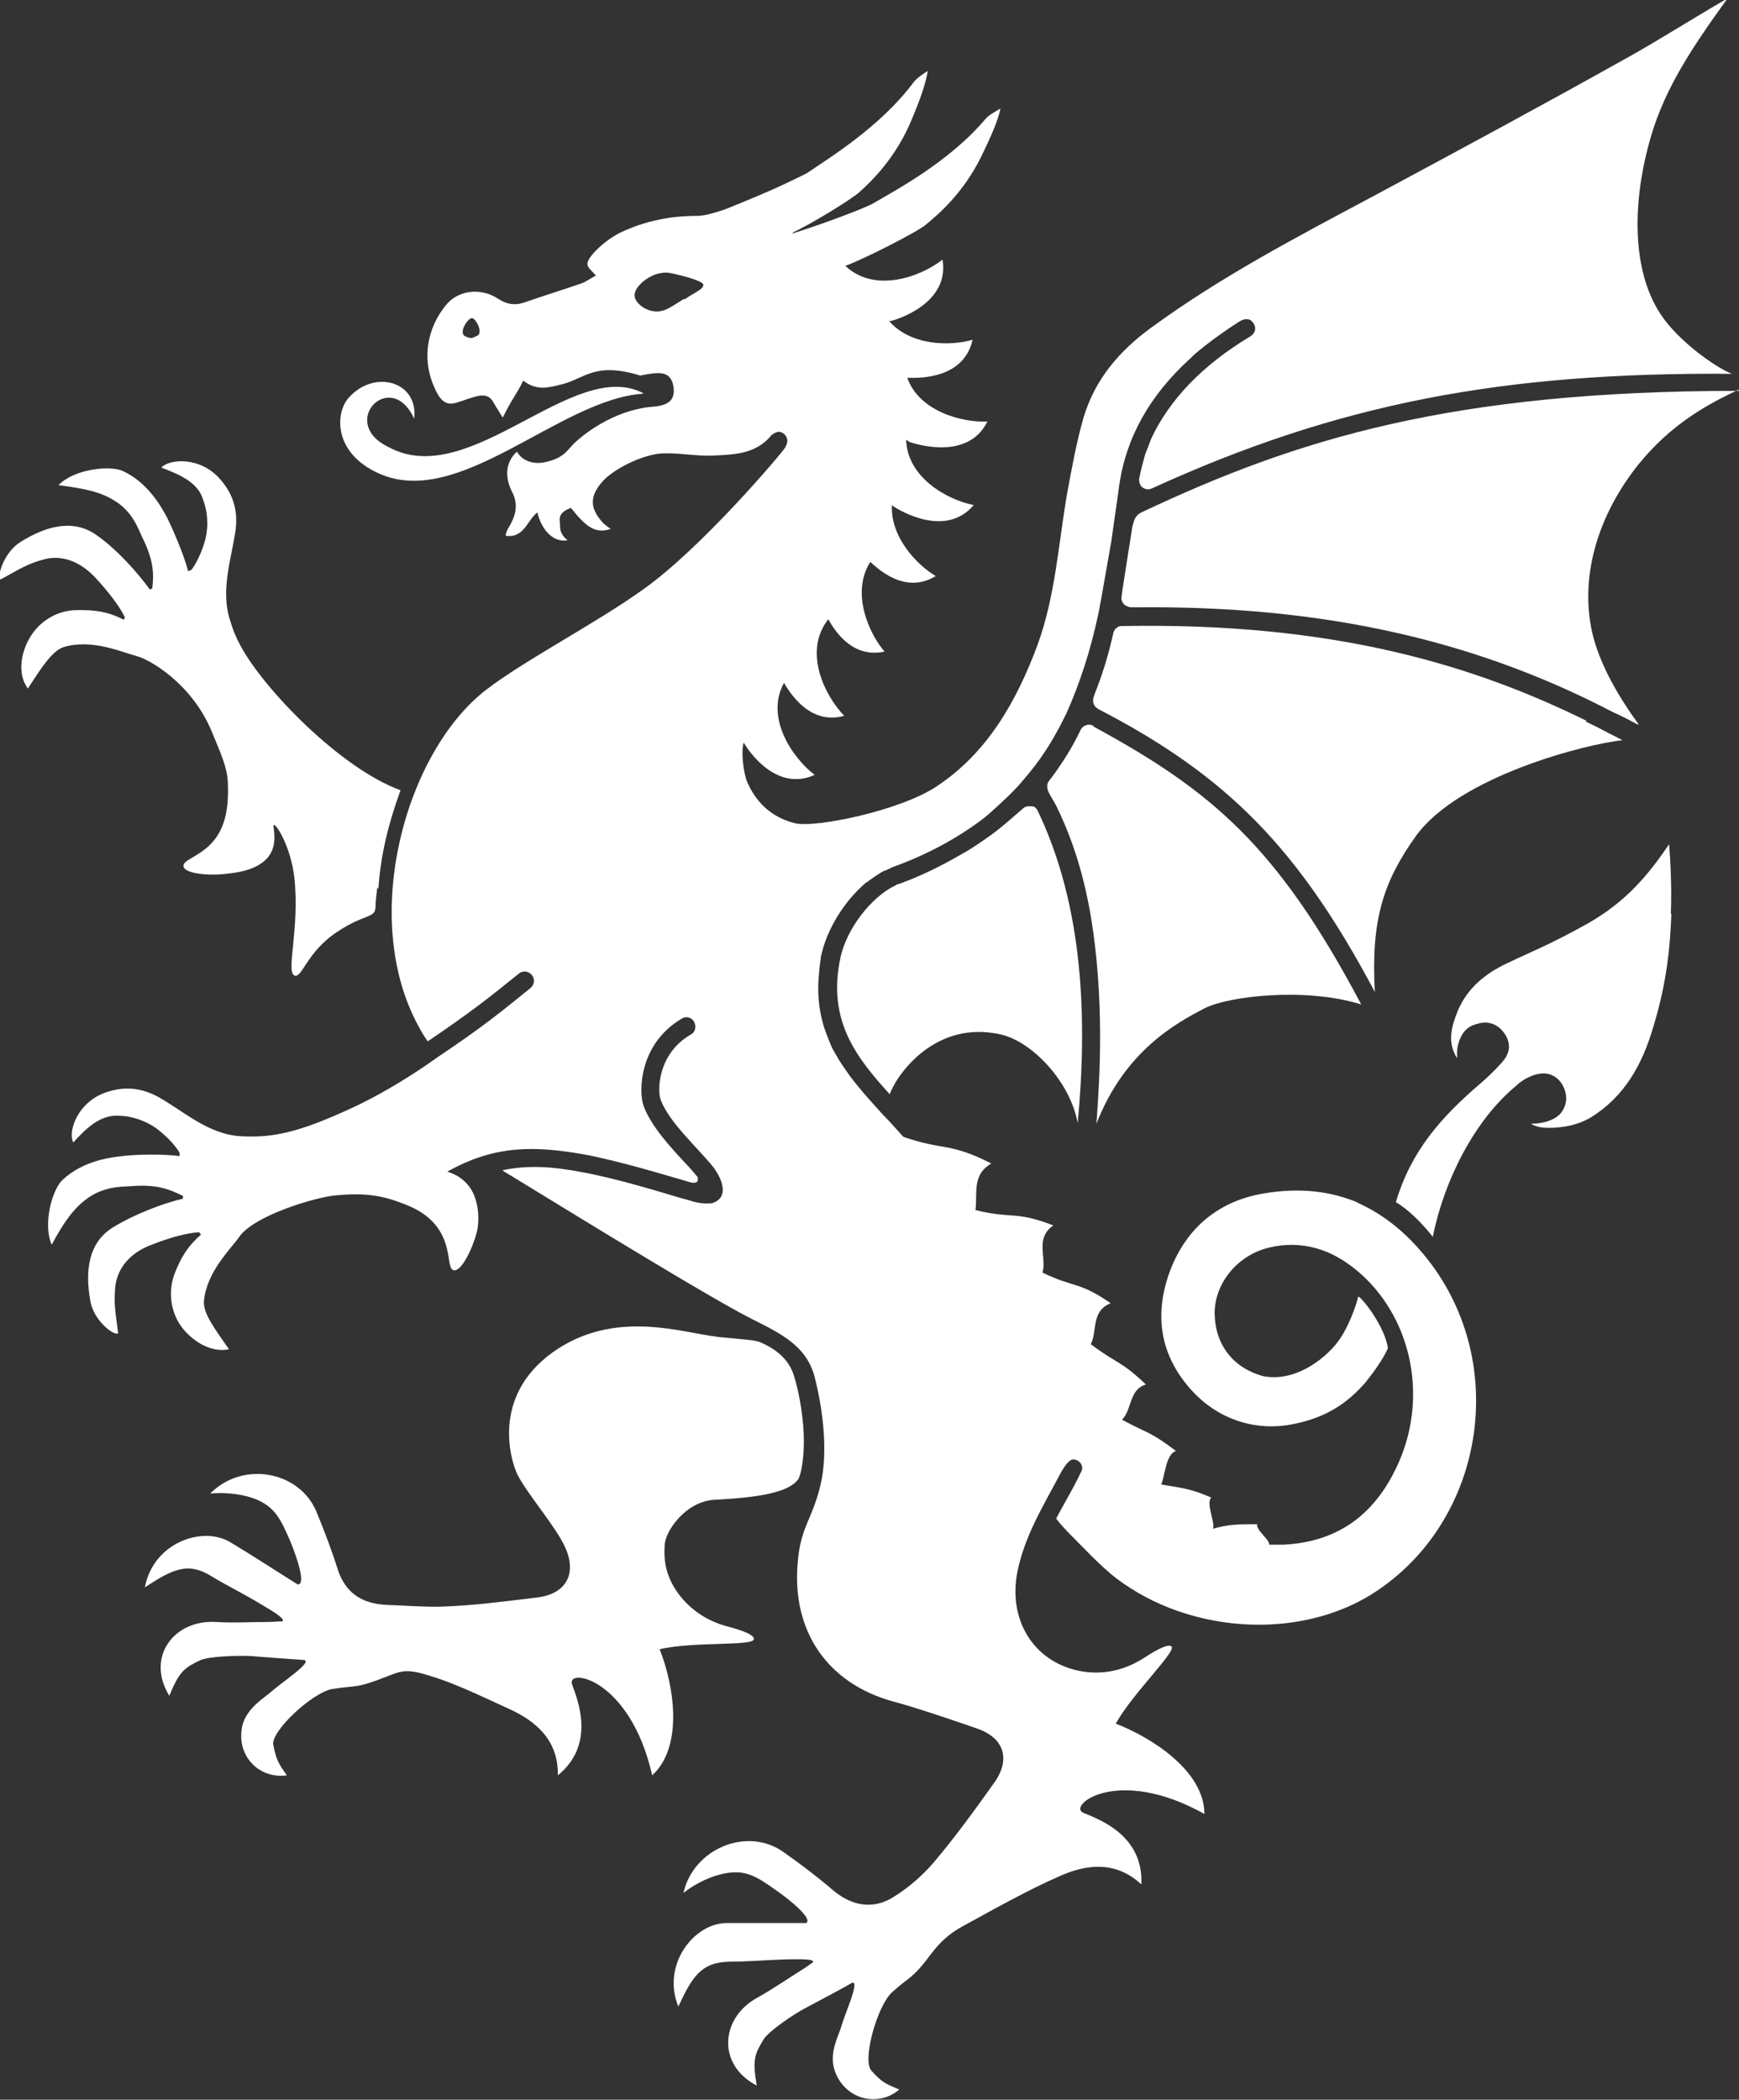 <?xml version="1.0" encoding="UTF-8"?>
<svg id="Layer_2" data-name="Layer 2" xmlns="http://www.w3.org/2000/svg" viewBox="0 0 30.61 36.96">
  <rect x="0" y="0" width="30.61" height="36.96" fill="#333333" stroke="none"/>
  <defs>
    <style>
      .cls-1 {
        fill: #fff;
        stroke-width: 0px;
      }
    </style>
  </defs>
  <g id="Ebene_1" data-name="Ebene 1">
    <g>
      <g id="Layer_1-2" data-name="Layer 1-2">
        <g>
          <path class="cls-1" d="M29.42,16.08c-.02.53-.07,1.19-.32,2-.19.65-.5,1.22-1.1,1.59-.3.18-.66.19-.81.18-.1,0-.22-.05-.24-.07.17,0,.38-.04.51-.17.12-.14.14-.31.06-.48-.08-.17-.24-.26-.42-.23-.14.02-.31.11-.41.21-.74.61-1.27,1.67-1.47,2.66-.2-.25-.43-.48-.65-.61.27-.9.79-1.49,1.49-2.09.13-.11.25-.23.36-.35.16-.17.18-.33.08-.5-.1-.17-.27-.25-.45-.21-.19.04-.29.12-.36.3-.04.11-.05.19-.04.32-.16-.25-.12-.5-.02-.76.16-.45.5-.73.91-.92.37-.18.72-.31,1.4-.69.69-.39,1.08-.87,1.44-1.4.02.25.05.73.03,1.23h0Z"/>
          <path class="cls-1" d="M12.63,23.53c-.6-.06-1.81-.51-2.91.28-1.09.79-.72,1.93-.61,2.15.18.35.68.92.84,1.28.21.47.01.82-.5.88-.59.07-1.09.14-1.67.16-.3.01-.66-.02-.97-.03-.43-.02-.72-.2-.86-.61-.11-.35-.24-.69-.38-1.03-.3-.72-1.3-.9-1.87-.32.3-.03.59.02.78.09.36.14.46.36.63.75.12.29.28.77.13.76-.4-.25-.78-.5-1.18-.74-.49-.3-1.36,0-1.51.79.48-.31.75-.46,1.18-.19.28.17.57.31.85.48.13.08.46.26.39.31-.08,0-.15.01-.23.01-.32,0-.63.02-.95,0-.72-.04-1.23.61-.81,1.3.18-.44.27-.49.53-.62.16-.08.69-.09.91-.08.22.02.79.06.94.07.13.05-.4.39-.6.57-.1.09-.41.27-.49.57-.13.53.28.96.78.89-.16-.22-.19-.29-.24-.54-.04-.24.69-.92,1.04-.98.44-.07.4,0,.96-.22.23-.09.31-.12.55-.07.56.14,1.07.4,1.6.64.46.21.87.54.86,1.17.66-.54.36-1.3.25-1.6s1.02-.12,1.41,1.6c.57-.52.37-1.63.13-2.22.6-.14,1.67-.05,1.66-.18,0-.1-.35-.19-.5-.23-.38-.11-.7-.34-.91-.69-.18-.31-.17-.57-.16-.73,0-.23.36-.77.87-.8.76-.04,1.3-.12,1.48-.36.04-.06.1-.32.1-.67s-.07-.83-.18-1.17c-.12-.37-.47-.52-.58-.57-.12-.05-.3-.05-.79-.1h0Z"/>
          <path class="cls-1" d="M6.66,15.65c.04-.61.18-1.16.39-1.74-1.05-.38-2.41-1.78-2.82-2.55-.08-.15-.13-.27-.18-.44-.18-.55.04-1.13.1-1.62.03-.28-.02-.58-.28-.87-.34-.39-.88-.36-1.03-.2.28.11.63.24.73.55.05.14.11.35.06.64-.03.18-.15.47-.26.61-.02.01-.04.02-.06.02-.07-.28-.27-.74-.37-.94-.08-.15-.32-.61-.78-.82-.22-.1-.85-.04-1.13.25.47.06.74.12.98.27.32.19.42.49.49.64.21.42.21.66.18.91-.02,0-.03.01-.04.02-.21-.29-.58-.71-.94-.96-.39-.28-.86-.18-1.34.12-.3.19-.42.62-.35.66.35-.19.46-.27.75-.35.31-.09.64.02.92.32.24.26.43.51.52.7-.01.01-.02.03-.02.04-.21-.11-.43-.18-.83-.17-.32,0-.66.18-.84.51-.16.29-.19.64-.02.87.23-.35.42-.66.63-.73.5-.15,1.02.09,1.29.16.2.05.95.46,1.31,1.31.18.43.28.66.29.91.01.26.01.65-.19.95-.23.35-.61.4-.59.53.02.13.45.17.76.13.19-.02.62-.07.78-.37.12-.23.02-.49.05-.49.05-.01.3.4.36.92.1.89-.15,1.66,0,1.73.14.06.21-.41.76-.77.48-.32.66-.23.67-.43,0-.12.02-.23.03-.35h0Z"/>
          <path class="cls-1" d="M27.93,12.69c-1.97-.97-4.43-1.74-8.18-1.67-.03,0-.06,0-.09.03-.04.02-.05.06-.06.08-.1.45-.21.78-.33,1.08-.01.04-.03.07-.03.12,0,.05.02.09.05.12.01.01.03.02.04.03,2.28,1.18,3.53,2.46,4.87,4.98-.07-1.27.15-1.94.72-2.74.76-1.06,3.02-1.63,3.64-1.69-.11-.06-.22-.11-.33-.17-.11-.06-.22-.11-.32-.16h0Z"/>
          <path class="cls-1" d="M19.25,12.78c-.09-.06-.2,0-.23.07-.16.34-.36.64-.55.89-.05.05-.04.13-.02.19.04.08.11.19.15.27.29.6.54,1.33.67,2.41.18,1.49.05,2.8.03,3.17.5-1.29,1.42-1.78,1.9-2.03.4-.21,1.76-.38,2.76-.07-1.47-2.78-2.63-3.76-4.71-4.89h0Z"/>
          <path class="cls-1" d="M30.61,6.88c-5.06,0-7.79.85-10.52,2.14-.12.06-.13.15-.16.26,0,.02-.19,1.18-.19,1.24,0,.06.01.07.04.11.02.03.09.06.13.06,0,0,.05,0,.12,0,3.21-.03,5.9.56,8.35,1.84.16.07.31.15.44.22,0,0,.02,0,.03.01-.37-.51-.66-1.02-.8-1.53-.25-.94,0-2.05.77-3.03.59-.74,1.25-1.09,1.78-1.34Z"/>
          <path class="cls-1" d="M23.93,21.18c-.51-.22-1.07-.28-1.7-.17-.82.14-1.39.65-1.66,1.43-.26.76-.13,1.46.43,2.06.49.52,1.15.69,1.75.57.62-.12.98-.39,1.28-.73.09-.11.32-.41.4-.61-.05-.36-.42-.85-.52-.91-.09.34-.25.66-.37.81-.23.3-.76.71-1.32.59-.52-.15-.83-.55-.84-1.1h0s0,0,0,0c0-.54.41-1.03.96-1.16.29-.07.56-.06.82.01.26.07.5.21.72.39.95.79,1.26,2.18.75,3.36-.39.9-1.04,1.42-2.04,1.47-.09,0-.17,0-.25,0,.02-.08-.24-.26-.21-.36-.33,0-.51,0-.78.08.05-.09-.13-.45-.03-.55-.35-.15-.46-.16-.88-.23.07-.17.08-.53.26-.59-.48-.36-.47-.29-.95-.55.18-.18.12-.53.42-.62-.45-.43-.51-.36-.97-.71.12-.23,0-.58.35-.72-.56-.39-.65-.27-1.2-.54.08-.26-.14-.6.19-.83-.67-.26-.72-.11-1.37-.27.04-.28-.07-.62.28-.82-.75-.38-.83-.22-1.55-.47-.11-.12-.22-.25-.35-.38-.2-.22-.41-.45-.59-.69-.02-.03-.15-.21-.19-.28-.03-.05-.12-.2-.13-.23-.05-.11-.15-.38-.15-.4-.08-.28-.11-.59-.07-.93,0-.05.03-.24.03-.26.1-.48.41-.98.8-1.31,0,0,0,0,.01,0,.07-.06.27-.19.3-.2.02,0,.11-.05.16-.07.61-.22,1.14-.51,1.6-.86.02-.01.39-.34.54-.5.06-.06.11-.12.16-.18.14-.16.27-.33.38-.5.08-.12.15-.24.22-.37.02-.03.12-.23.15-.29.22-.49.42-1.08.56-1.74.02-.08.03-.17.05-.26.06-.34.12-.68.18-1.02.03-.21.06-.43.09-.63l.05-.36c.12-.85.54-1.59,1.24-2.23.02-.01.03-.03.04-.04.28-.26.77-.58.82-.61.05-.03.08-.05.13-.05.04,0,.06,0,.09.02.02.02.05.05.05.06.05.08.02.17-.06.22-.85.51-1.43,1.12-1.75,1.81-.02.06-.09.24-.1.26-.04.14-.08.29-.11.45,0,.05.02.11.06.14.06.04.11.04.16.02,3.3-1.51,6.21-2.05,10.22-2.02-.24-.08-.94-.56-1.26-1.05-.51-.77-.51-1.99-.16-3.16.25-.83.71-1.53,1.34-2.4-.67.39-1.22.74-1.72,1.02-1.5.84-3.02,1.66-4.53,2.47-1.33.71-2.67,1.41-3.9,2.31-.56.41-.99.91-1.19,1.59-.12.42-.2.86-.28,1.29-.16.91-.21,1.84-.53,2.71-.37.99-.88,1.89-1.77,2.48-.64.43-2.15.74-2.5.65-.52-.13-.74-.5-.84-.73-.06-.15-.11-.51-.06-.69.1.17.58.87,1.25.57-.38-.29-.88-1-.54-1.62,0,0,0,0,0,0,.17.29.51.73,1.06.58-.34-.35-.73-1.13-.28-1.7h0c.16.29.47.68.99.57-.29-.34-.59-1.05-.25-1.58.24.23.68.54,1.15.25-.35-.21-.8-.7-.77-1.25,0,0,.01.01.02.02.11.07.92.57,1.42-.02-.46-.09-1.17-.48-1.19-1.15.02.01.04.03.06.04.12.04,1.03.33,1.37-.36-.45.02-1.2-.18-1.41-.77.26.01,1,0,1.15-.67-.41.12-1.1.1-1.47-.33h.03c.13-.03,1.04-.32.91-1.08-.38.3-1.19.6-1.71.11.33-.12,1.27-.6,1.41-.72.22-.18.67-.56.99-1.22.16-.33.29-.62.33-.83-.08.05-.2.11-.26.18-.64.76-1.59,1.26-1.98,1.49-.16.09-.88.36-1.42.53t.01-.02c.31-.14,1.04-.59,1.17-.71.21-.19.64-.6.92-1.28.14-.33.25-.64.28-.85-.08.05-.19.12-.25.2-.59.79-1.5,1.34-1.88,1.6-.1.05-.22.11-.35.17-.31.15-.75.33-1.1.47-.16.05-.33.11-.49.11-.46,0-.9.09-1.31.28-.27.12-.62.44-.61.57,0,.06.08.12.15.2-.1.05-.17.11-.26.14-.32.11-.64.21-.96.32-.18.07-.33.06-.5-.05-.3-.2-.7-.16-.92.11-.33.4-.46.99-.15,1.56.09.16.19.2.33.16.33-.1.54-.23.66,0,.04.07.04.07.16.26.16-.33.24-.4.36-.65.25.19.45.12.7.06.4-.11.57-.39,1.36-.15.28-.05.52-.11.58.17.05.26-.08.36-.37.38-.7.06-1.25.52-1.38.65s-.18.26-.53.33c-.23.04-.4-.06-.47-.19-.2.18-.22.44-.09.7.11.21.08.39-.03.59-.03.05-.07.11-.08.19.33.05.38-.28.56-.41.05.24.24.54.53.49-.04-.03-.12-.11-.13-.21,0-.14-.02-.14,0-.21.03-.09.14-.13.19-.15.27.34.43.46.7.37-.06-.04-.11-.08-.13-.1-.24-.26-.25-.47-.01-.74.2-.22.7-.47,1.05-.49.31-.01.59.05.88.04.38-.02.76-.02,1.04-.36.03-.03.08-.05.12-.06.07,0,.13.05.15.11.02.06,0,.11-.03.17-.07.11-1.49,1.79-2.52,2.51-.81.58-2.08,1.24-2.74,1.75-1.42,1.09-2.24,4.02-1.19,5.93.05.1.11.19.16.26.78-.53,1.08-.77,1.6-1.19.07-.06.17-.05.23.02s.05.17-.02.23c-.52.42-.82.67-1.61,1.2h0c-.6.43-1.14.73-1.53.91-.95.44-1.4.53-1.96.5-.58-.03-1.03-.46-1.47-.7-.25-.13-.54-.2-.91-.07-.49.17-.67.68-.57.88.2-.22.46-.49.79-.47.14,0,.36.03.61.18.16.1.38.31.47.47,0,.03,0,.05,0,.06-.28-.04-.78-.03-1.01,0-.17.02-.68.07-1.05.42-.18.17-.35.77-.19,1.14.22-.41.39-.64.62-.81.3-.22.61-.21.77-.22.47-.04.69.06.92.17,0,.02,0,.03,0,.05-.35.08-.87.28-1.24.51-.41.26-.49.73-.39,1.29.06.35.42.62.49.57-.05-.4-.08-.52-.05-.83.04-.32.26-.59.64-.73.33-.13.63-.21.84-.22,0,.02.02.03.03.04-.18.16-.33.33-.47.7-.11.29-.08.68.16.97.21.25.52.41.8.35-.24-.35-.46-.63-.44-.85.05-.52.47-.91.63-1.14.27-.37,1.34-.69,1.7-.72.25-.02.6-.05,1.02.09.23.08.56.19.77.49.25.36.15.72.28.74.13.02.32-.36.4-.66.05-.18.06-.6-.16-.85-.17-.2-.38-.22-.35-.23.84-.47,1.54-.45,2.4-.3.64.12,1.45.37,1.8.47.05.02.12.03.12.03.03,0,.06,0,.08-.03.01-.02,0-.05,0-.07,0,0-.13-.16-.22-.25-.27-.29-.6-.65-.73-1-.09-.24-.09-1.09.67-1.54.08-.05.18-.02.22.06s.02.18-.06.22c-.59.34-.59,1-.53,1.15.15.4.65.84.93,1.19.17.23.27.54-.03.63-.03,0-.14.02-.33-.03,0,0-.09-.03-.21-.06-.34-.1-1.14-.35-1.76-.46-.48-.09-.92-.13-1.39-.03.01,0,.02.01.03.02.08.04,3.46,2.14,4.35,2.59.52.26.98.48,1.12,1.03.13.51.25,1.29.1,1.91-.15.62-.35.72-.4,1.37-.1,1.19.52,2.11,1.68,2.43.38.1,1.09.34,1.46.47.49.16.62.54.32.96-.34.48-.69.96-1.07,1.41-.2.23-.44.44-.7.6-.36.23-.74.16-1.07-.12-.28-.24-.57-.46-.87-.67-.63-.45-1.58-.07-1.76.72.24-.19.51-.3.71-.34.38-.08.58.05.93.3.26.18.64.5.52.57-.47,0-.93,0-1.4,0-.57,0-1.15.73-.85,1.47.24-.51.39-.78.9-.79.33,0,.65-.03.98-.04.16,0,.53-.02.49.05-.06.04-.12.09-.19.13-.27.17-.53.35-.8.5-.63.35-.71,1.17,0,1.54-.08-.47-.03-.56.12-.81.09-.15.54-.45.73-.55.19-.1.7-.37.83-.45.14-.03-.13.54-.2.8-.04.13-.21.44-.11.74.11.33.39.51.68.51.16,0,.32-.05.46-.17-.25-.1-.32-.14-.49-.33-.17-.18.1-1.14.36-1.38.33-.3.34-.21.7-.69.15-.2.32-.35.54-.47.51-.28,1.17-.65,1.7-.88.46-.21.99-.29,1.45.14.04-.86-.73-1.14-1.02-1.26s.59-.84,2.13.02c0-.77-.96-1.36-1.56-1.59.3-.54,1.08-1.28.98-1.36-.08-.06-.37.13-.51.22-.34.21-.72.29-1.12.21-.81-.17-1.25-.91-1.08-1.75.13-.64.47-1.18.77-1.75.02-.03.12-.22.21-.22s.16.07.16.16c0,.07-.46.87-.46.88.06.08.16.19.19.22.26.26.59.62.88.84.32.24.68.43,1.05.56,1.13.4,2.42.32,3.39-.26,1.97-1.2,2.49-3.95,1.1-5.83-.38-.51-.82-.88-1.33-1.1h0ZM14.9,4.72h0s0,0,0,0c0,0,0,0,0,0h0ZM8.4,5.91c-.09.04-.1.06-.21.01-.13-.06.05-.33.12-.32.07.01.2.26.09.31ZM12.04,5.26c-.18.11-.29.2-.43.22-.22.03-.45-.15-.44-.29,0-.15.29-.41.58-.39.06,0,.62.13.63.21s-.16.14-.33.26h0Z"/>
          <path class="cls-1" d="M18.2,14.2s-.12-.03-.18.02c-.08.07-.15.13-.22.19-.14.12-.28.24-.43.34-.17.12-.32.22-.47.3-.33.19-.67.36-1.05.5-.04.01-.07.02-.08.03-.44.21-.87.77-.98,1.29,0,.02,0,.03-.01.05-.2,1.07.3,1.7.88,2.34.15-.39.83-1.31,1.96-1.05.56.13,1.22.84,1.35,1.56.17-1.81.11-3.81-.71-5.51-.02-.03-.04-.05-.07-.07h0Z"/>
        </g>
      </g>
      <path class="cls-1" d="M11.32,6.93c-1.48.1-3.24,2.05-4.66,1.4-.79-.36-.76-1.05-.53-1.32.45-.52,1.24-.3,1.16.36-.41-.9-1.35.07-.45.5,1.43.78,3.25-1.59,4.48-.95Z"/>
    </g>
  </g>
</svg>